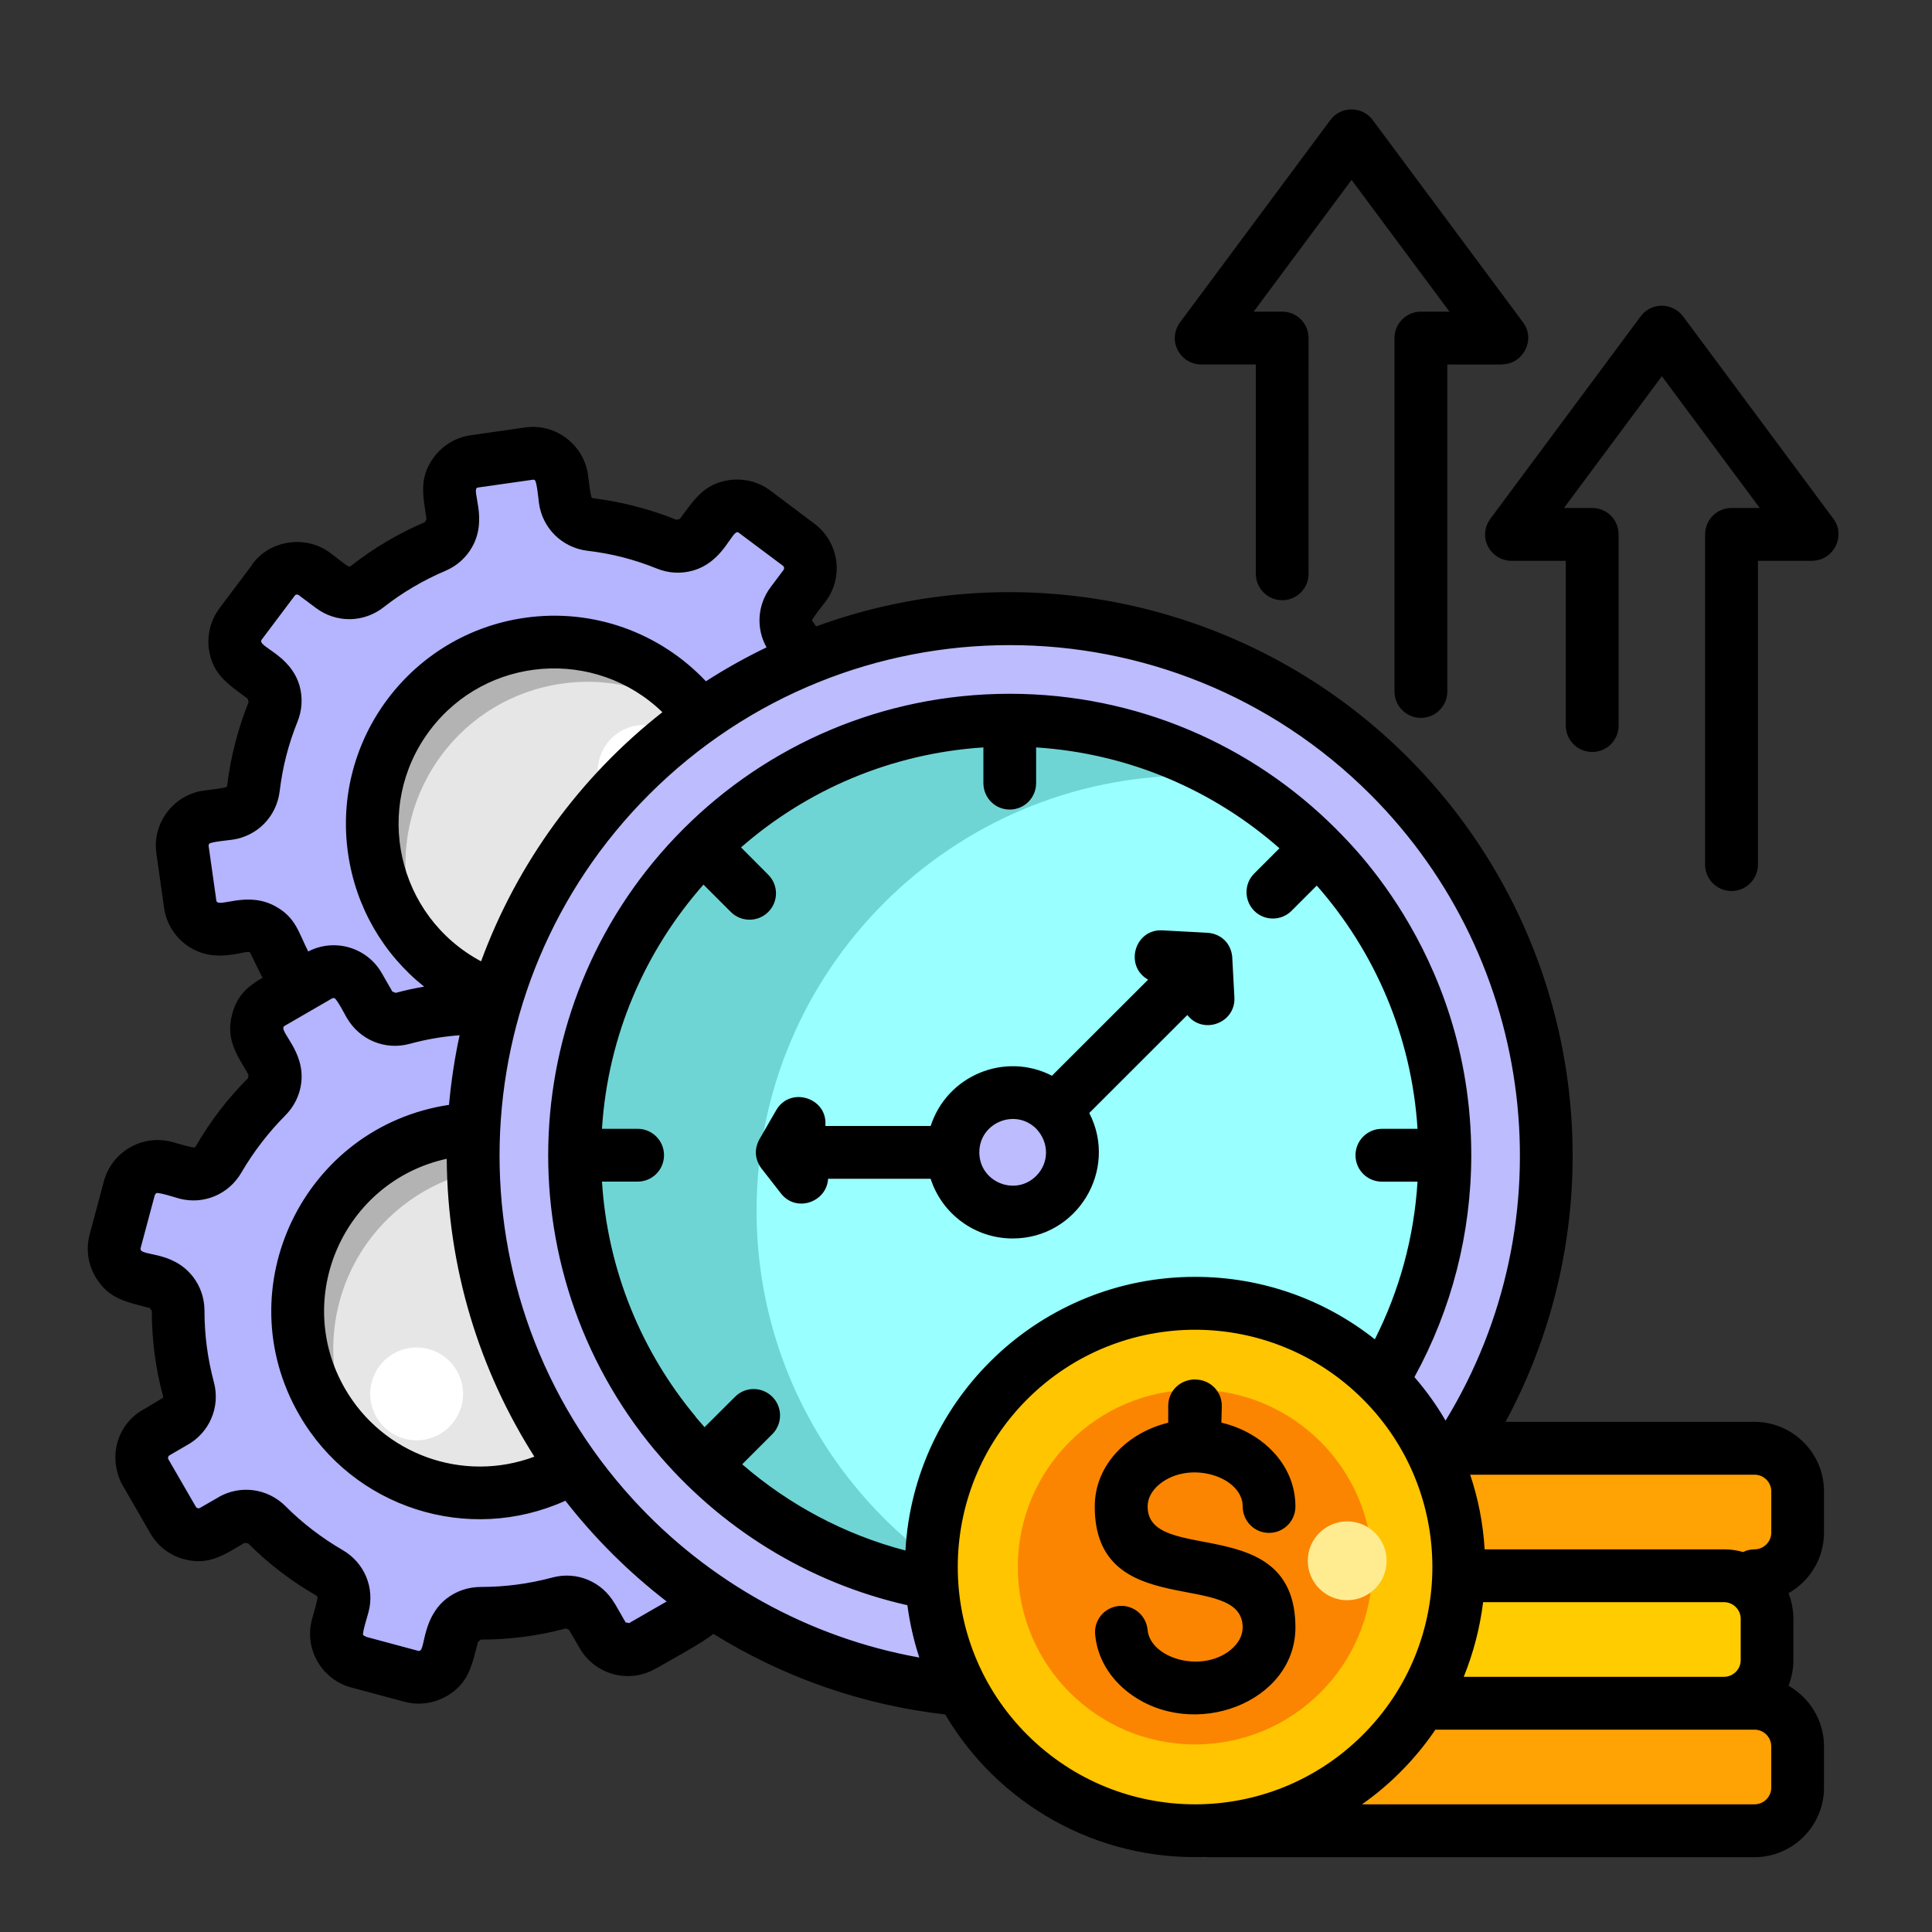 <svg id="Layer_1" enable-background="new 0 0 512 512" viewBox="0 0 512 512" xmlns="http://www.w3.org/2000/svg"><rect x="0" y="0" width="512" height="512" fill="#333333" stroke="none"/><g clip-rule="evenodd" fill-rule="evenodd"><path d="m125.76 122.27 14.46-2.04c4.2-.6 8.14 2.35 8.73 6.58l.79 5.61c.51 3.52 3.2 6.18 6.75 6.6 7.03.85 13.8 2.64 20.24 5.22 3.29 1.33 6.94.31 9.07-2.52l3.4-4.54c2.58-3.43 7.46-4.11 10.86-1.56l11.65 8.79c3.4 2.55 4.11 7.43 1.53 10.83l-3.4 4.54c-2.13 2.83-2.1 6.63.09 9.44 4.28 5.44 7.88 11.45 10.63 17.97 1.39 3.29 4.71 5.13 8.22 4.65l5.61-.79c4.22-.6 8.16 2.35 8.76 6.58l2.04 14.43c.6 4.22-2.35 8.16-6.58 8.76l-5.61.78c-3.52.51-6.18 3.2-6.6 6.75-.85 7.03-2.64 13.8-5.22 20.21-1.33 3.32-.31 6.97 2.52 9.1l4.54 3.4c3.4 2.58 4.11 7.43 1.53 10.86l-8.77 11.64c-2.55 3.4-7.43 4.08-10.83 1.53l-4.54-3.4c-2.83-2.15-6.63-2.1-9.44.08-5.44 4.28-11.48 7.85-17.97 10.63-3.29 1.39-5.16 4.71-4.65 8.22l.79 5.61c.6 4.22-2.35 8.14-6.58 8.73l-14.43 2.07c-4.22.6-8.16-2.38-8.76-6.6l-.79-5.58c-.51-3.54-3.2-6.18-6.75-6.6-7.03-.85-13.8-2.64-20.24-5.22-3.29-1.33-6.94-.31-9.07 2.52l-3.4 4.54c-2.58 3.4-7.43 4.11-10.86 1.53l-11.65-8.76c-3.4-2.55-4.11-7.43-1.53-10.86l3.4-4.51c2.13-2.86 2.1-6.63-.09-9.44-4.28-5.44-7.85-11.48-10.63-18-1.39-3.26-4.71-5.13-8.22-4.62l-5.61.79c-4.22.6-8.14-2.35-8.76-6.58l-2.04-14.46c-.6-4.22 2.35-8.14 6.58-8.73l5.61-.79c3.54-.51 6.18-3.23 6.6-6.75.85-7.03 2.64-13.83 5.22-20.24 1.33-3.29.31-6.94-2.52-9.07l-4.54-3.43c-3.4-2.55-4.11-7.43-1.53-10.83l8.76-11.65c2.55-3.4 7.43-4.11 10.83-1.53l4.54 3.4c2.86 2.13 6.63 2.1 9.44-.11 5.44-4.25 11.48-7.85 17.97-10.6 3.29-1.42 5.16-4.71 4.65-8.22l-.79-5.61c-.58-4.22 2.37-8.16 6.59-8.75z" fill="#b4b4ff"/><path d="m140.1 170.63c26.36-3.71 50.77 14.63 54.51 40.99s-14.6 50.77-40.96 54.48c-26.39 3.74-50.77-14.6-54.51-40.96s14.6-50.77 40.96-54.51z" fill="#b3b3b3"/><path d="m187.92 193.05c3.37 5.5 5.73 11.76 6.69 18.57 3.74 26.36-14.6 50.77-40.96 54.48-14.71 2.1-28.77-2.69-39.03-11.88-3.37-5.5-5.73-11.76-6.69-18.57-3.71-26.36 14.63-50.77 40.99-54.48 14.68-2.09 28.77 2.7 39 11.88z" fill="#e6e6e6"/><path d="m168.99 192.23c6.72-.96 12.95 3.74 13.92 10.46.94 6.75-3.74 12.95-10.46 13.92-6.75.96-12.98-3.74-13.92-10.46-.96-6.75 3.71-12.96 10.46-13.92z" fill="#fff"/><path d="m34.29 314.86-3.77 14.09c-1.11 4.11 1.36 8.39 5.47 9.5l5.5 1.45c3.43.94 5.73 3.94 5.73 7.48 0 7.09.94 14.03 2.72 20.72.94 3.43-.51 6.94-3.6 8.7l-4.9 2.83c-3.71 2.15-4.96 6.89-2.83 10.6l7.29 12.61c2.13 3.69 6.89 4.96 10.57 2.83l4.9-2.83c3.09-1.79 6.86-1.28 9.35 1.25 4.9 4.88 10.46 9.18 16.58 12.7 3.09 1.79 4.54 5.3 3.6 8.73l-1.45 5.47c-1.11 4.11 1.33 8.36 5.47 9.47l14.09 3.77c4.11 1.11 8.36-1.33 9.47-5.47l1.47-5.47c.91-3.43 3.91-5.73 7.48-5.73 7.09 0 14.03-.94 20.72-2.75 3.43-.91 6.92.54 8.7 3.63l2.83 4.9c2.13 3.69 6.89 4.96 10.57 2.83l12.64-7.29c3.69-2.15 4.96-6.89 2.83-10.57l-2.83-4.93c-1.79-3.06-1.3-6.83 1.22-9.35 4.9-4.88 9.18-10.43 12.73-16.55 1.79-3.09 5.27-4.54 8.7-3.63l5.47 1.47c4.14 1.11 8.39-1.36 9.5-5.47l3.77-14.09c1.11-4.11-1.36-8.36-5.47-9.47l-5.47-1.47c-3.43-.94-5.75-3.94-5.75-7.48 0-7.09-.94-14.03-2.72-20.72-.94-3.43.54-6.94 3.6-8.7l4.9-2.83c3.71-2.13 4.99-6.89 2.83-10.57l-7.29-12.64c-2.13-3.69-6.89-4.96-10.57-2.83l-4.9 2.83c-3.09 1.79-6.83 1.28-9.35-1.22-4.88-4.9-10.43-9.18-16.58-12.73-3.06-1.79-4.51-5.27-3.6-8.7l1.47-5.5c1.11-4.11-1.36-8.36-5.47-9.47l-14.09-3.77c-4.14-1.11-8.39 1.36-9.5 5.47l-1.47 5.47c-.91 3.43-3.91 5.73-7.48 5.73-7.06 0-14.03.94-20.69 2.75-3.43.91-6.94-.54-8.73-3.6l-2.83-4.93c-2.13-3.69-6.89-4.96-10.57-2.83l-12.61 7.29c-3.71 2.15-4.99 6.89-2.83 10.6l2.83 4.9c1.76 3.09 1.28 6.83-1.25 9.35-4.88 4.88-9.18 10.43-12.73 16.55-1.76 3.09-5.27 4.54-8.7 3.63l-5.47-1.47c-4.12-1.12-8.4 1.34-9.5 5.46z" fill="#b4b4ff"/><path d="m80.58 334.95c-6.89 25.71 8.36 52.16 34.1 59.05 25.71 6.89 52.16-8.39 59.05-34.1s-8.39-52.16-34.1-59.05c-25.72-6.89-52.17 8.36-59.05 34.1z" fill="#b3b3b3"/><path d="m97.05 385.1c5.05 4.03 11 7.12 17.63 8.9 25.71 6.89 52.16-8.39 59.05-34.1 3.83-14.31.79-28.89-7.11-40.17-5.02-4.03-10.97-7.09-17.6-8.87-25.71-6.89-52.16 8.36-59.05 34.1-3.84 14.31-.8 28.88 7.08 40.14z" fill="#e6e6e6"/><path d="m98.52 366.22c-1.76 6.55 2.15 13.29 8.7 15.05 6.58 1.79 13.32-2.13 15.08-8.7 1.76-6.55-2.13-13.29-8.7-15.05-6.58-1.76-13.32 2.12-15.08 8.7z" fill="#fff"/><path d="m267.61 163.97c78.52 0 142.19 63.67 142.19 142.21 0 78.52-63.67 142.19-142.19 142.19-78.55 0-142.21-63.67-142.21-142.19-.01-78.55 63.66-142.21 142.21-142.21z" fill="#bcbcff"/><path d="m267.61 190.87c63.67 0 115.29 51.62 115.29 115.31 0 63.67-51.62 115.29-115.29 115.29-63.69 0-115.31-51.62-115.31-115.29-.01-63.69 51.61-115.31 115.31-115.31z" fill="#6fd5d4"/><path d="m324.44 205.83c34.92 19.81 58.45 57.32 58.45 100.35 0 63.67-51.62 115.29-115.29 115.29-2.92 0-5.81-.11-8.65-.31-34.92-19.81-58.45-57.32-58.45-100.32 0-63.69 51.62-115.31 115.29-115.31 2.93-.01 5.79.11 8.65.3z" fill="#9ff"/><path d="m268.37 289.57c8.73 0 15.82 7.09 15.82 15.82 0 8.76-7.09 15.85-15.82 15.85s-15.82-7.09-15.82-15.85c0-8.73 7.09-15.82 15.82-15.82z" fill="#bcbcff"/><path d="m320.39 383.79h144.6c6.29 0 11.42 5.13 11.42 11.42v10.97c0 6.26-5.13 11.4-11.42 11.4h-144.6c-6.26 0-11.4-5.13-11.4-11.4v-10.97c0-6.29 5.13-11.42 11.4-11.42z" fill="#ffa203"/><path d="m320.39 451.37h136.49c6.29 0 11.42-5.13 11.42-11.4v-10.97c0-6.29-5.13-11.42-11.42-11.42h-136.49c-6.26 0-11.4 5.13-11.4 11.42v10.97c0 6.27 5.13 11.4 11.4 11.4z" fill="#fc0"/><path d="m320.39 451.37h144.6c6.29 0 11.42 5.16 11.42 11.42v10.97c0 6.26-5.13 11.42-11.42 11.42h-144.6c-6.26 0-11.4-5.16-11.4-11.42v-10.96c0-6.27 5.13-11.43 11.4-11.43z" fill="#ffa203"/><path d="m316.7 345.41c38.61 0 69.9 31.27 69.9 69.87 0 38.61-31.29 69.9-69.9 69.9-38.58 0-69.87-31.29-69.87-69.9 0-38.6 31.29-69.87 69.87-69.87z" fill="#ffc500"/><path d="m316.7 368.29c25.97 0 47 21.06 47 47 0 25.96-21.03 47-47 47-25.94 0-46.97-21.03-46.97-47 0-25.94 21.04-47 46.97-47z" fill="#fb8500"/><path d="m357.01 403.18c5.78 0 10.46 4.68 10.46 10.43 0 5.78-4.68 10.46-10.46 10.46-5.75 0-10.43-4.68-10.43-10.46 0-5.75 4.68-10.43 10.43-10.43z" fill="#ffec91"/></g><path d="m219.45 312.39c-.37 6.21-8.45 9.04-12.47 3.91l-4.79-6.15c-2.24-2.64-2.49-5.75-.68-8.67l4.2-7.28c3.77-6.46 13.75-3.23 13.01 4.2h27.92c4.31-13.35 19.62-19.76 32.14-13.32l25.48-25.46c-6.38-3.6-3.57-13.44 3.77-13.07l11.45.62c4.14.06 7.06 2.98 7.11 7.11l.54 10.06c.34 6.8-8.31 9.98-12.47 4.65l-25.99 25.97c7.77 15.08-3.17 33.25-20.3 33.25-10.03 0-18.74-6.52-21.74-15.82zm70.78 120.78c-.37-3.83 2.47-7.23 6.32-7.57 3.83-.34 7.2 2.47 7.57 6.32.68 7.51 14.26 11.65 22.03 5.3 1.96-1.62 3.17-3.71 3.17-5.92 0-15.65-39.2-1.13-39.2-32.06 0-11.17 8.84-19.64 19.47-22.2v-4.48c0-3.91 3.09-7 7.23-7v.03c3.94.03 7.06 3.23 6.97 7.11l-.11 4.31c10.71 2.52 19.62 11 19.62 22.22 0 3.88-3.12 7-7 7-3.86 0-6.97-3.12-6.97-7 0-7.91-14.09-12.42-22.05-5.9-1.96 1.59-3.15 3.69-3.15 5.9 0 15.68 39.17 1.13 39.17 32.06 0 19.9-27.07 30.22-44.11 17.35-5.05-3.82-8.4-9.26-8.96-15.47zm26.47-94.79c18 0 34.55 6.18 47.65 16.55 6.55-12.98 10.4-27.07 11.31-41.78h-9.44c-3.88 0-7-3.12-7-7 0-3.85 3.12-7 7-7h9.44c-1.56-24.63-11.37-47.03-26.7-64.46l-6.69 6.69c-2.72 2.72-7.17 2.72-9.89 0-2.72-2.75-2.72-7.17 0-9.89l6.69-6.69c-17.43-15.34-39.83-25.14-64.49-26.73v9.47c0 3.88-3.12 7-7 7-3.86 0-6.97-3.12-6.97-7v-9.47c-24.55 1.59-46.86 11.31-64.23 26.5l7.2 7.23c2.75 2.72 2.75 7.17 0 9.89-2.72 2.72-7.17 2.72-9.89 0l-7.26-7.26c-15.45 17.49-25.34 39.97-26.9 64.71h9.44c3.88 0 7 3.15 7 7 0 3.88-3.12 7-7 7h-9.44c1.5 23.67 10.6 45.24 24.86 62.33l-.03.03 2.35 2.72 8.08-8.05c2.72-2.75 7.14-2.75 9.89 0 2.72 2.72 2.72 7.14 0 9.89l-7.99 7.99c12.3 10.66 27.04 18.6 43.26 22.85 2.26-40.51 35.85-72.52 76.75-72.52zm58.14 26.56c3.09 3.57 5.87 7.43 8.25 11.54 32.4-53.09 24.21-121.8-19.9-165.91-52.81-52.81-138.39-52.81-191.2 0-50.97 50.97-53.12 133.31-4.25 186.77 19.87 21.77 46.57 36.68 75.88 41.92-1.45-4.45-2.52-9.07-3.15-13.86-26.62-6.01-49.92-20.72-66.81-40.96v.03c-40.56-48.61-37.28-120.08 7.46-164.81 22.11-22.11 52.7-35.8 86.46-35.8s64.35 13.66 86.46 35.8h.03c0 .51 35.83 31.35 35.83 86.48-.01 20.73-5.22 40.89-15.06 58.8zm14.77 25.86c2.1 6.26 3.43 12.9 3.83 19.79h63.44c1.76 0 3.43.25 5.05.71.94-.45 1.96-.71 3.06-.71 2.41 0 4.42-2.01 4.42-4.42v-10.97c0-2.41-2.01-4.39-4.42-4.39h-75.38zm3.43 33.78c-.85 6.92-2.61 13.55-5.13 19.79h68.97c2.41 0 4.42-1.98 4.42-4.39v-11c0-2.41-2.01-4.39-4.42-4.39h-63.84zm-12.64 33.79c-5.24 7.71-11.82 14.43-19.45 19.79h104.03c2.41 0 4.42-1.98 4.42-4.39v-10.97c0-2.44-2.01-4.42-4.42-4.42h-84.58zm-61 33.74c-28.8.99-54.85-13.95-68.91-37.76-22.37-2.55-43.23-10.06-61.46-21.37-2.18 2.01-12.13 7.43-15.28 9.24v-.03c-7.03 4.11-16.04 1.64-20.1-5.36l-2.86-4.9.03-.03-.88-.34c-7.26 1.96-14.91 2.95-22.51 2.95l-.74.57c-1.62 6.01-2.32 10.94-8.33 14.43v-.03c-3.26 1.9-7.29 2.55-11.17 1.5l-14.09-3.77c-7.85-2.1-12.53-10.21-10.43-18.03.2-.79 1.64-5.56 1.47-5.98-.08-.14-.2-.28-.34-.37-6.69-3.86-12.64-8.42-18.06-13.83l-.88-.11-.03-.03c-5.36 3.12-9.38 6.12-16.07 4.34-3.63-.96-6.92-3.35-8.93-6.86l-7.65-13.27c-3.66-7.6-.82-16.13 6.32-19.81l4.68-2.83c.06-.14.06-.31 0-.54-1.96-7.23-2.95-14.88-2.95-22.51l-.57-.74c-6.04-1.62-10.91-2.3-14.43-8.36-1.87-3.26-2.52-7.23-1.47-11.14l3.77-14.09c2.1-7.82 10.2-12.53 18.03-10.43.79.23 5.56 1.64 5.98 1.47.14-.06.28-.17.37-.34 3.88-6.72 8.42-12.61 13.83-18.03l.11-.91c-3.09-5.33-6.12-9.33-4.31-16.1 1.3-4.85 4-7.26 8.02-9.58l-3.32-6.75c-1.33-.74-9.58 3.51-17.01-2.07-3.03-2.27-5.19-5.7-5.75-9.72l-2.04-14.43c-1.13-8.02 4.51-15.51 12.53-16.64.85-.11 5.73-.65 6.07-.99.09-.08.14-.26.17-.43.88-7.4 2.89-15.14 5.67-22.02l-.23-.91c-4.99-3.74-9.3-6.24-10.29-13.12-.51-3.71.4-7.63 2.83-10.89l8.53-11.34-.03-.03c4.2-6.26 13.72-8.31 20.55-3.46 1.05.68 4.73 3.83 5.33 3.83.14 0 .28-.06.45-.2 6.04-4.73 12.5-8.56 19.56-11.57l.45-.82c-.88-6.15-2.15-10.91 2.01-16.47 2.27-3.03 5.7-5.19 9.72-5.75l14.43-2.07c8.02-1.13 15.51 4.54 16.64 12.56.11.82.65 5.7.99 6.04.11.08.26.17.45.17 7.37.91 15.11 2.92 22 5.7l.91-.23c3.74-4.99 6.24-9.3 13.12-10.29 3.71-.51 7.65.37 10.89 2.81l11.65 8.76c6.49 4.88 7.85 14.09 2.95 20.61-.51.68-3.6 4.51-3.6 5.05l1.08 1.56c54.96-20.13 116.08-6.07 156.78 34.67 46.52 46.52 57.15 118.18 25.94 176.12h65.96c10.15 0 18.43 8.28 18.43 18.4v10.97c0 6.8-3.74 12.84-9.41 16.04.82 2.1 1.3 4.39 1.3 6.77v11c0 2.38-.48 4.65-1.3 6.75 5.67 3.23 9.41 9.27 9.41 16.07v10.97c0 10.12-8.28 18.4-18.43 18.4h-144.6zm41.78-121.3c-24.58-24.55-64.37-24.55-88.95 0-24.55 24.55-24.55 64.38 0 88.92 24.58 24.58 64.37 24.58 88.95 0 24.55-24.54 24.55-64.37 0-88.92zm67.77-178.53c0 3.88-3.12 7-7 7-3.86 0-7-3.12-7-7v-43.65h-14.37c-5.56 0-9.44-6.49-5.27-11.62l39.49-53.18c2.86-3.85 8.56-3.66 11.31.11l39.74 53.52c3.46 4.65-.03 11.14-5.58 11.14v.03h-14.4v80.5c0 3.85-3.15 7-7 7-3.88 0-7-3.15-7-7v-87.51c0-3.88 3.12-7 7-7h7.48l-25.94-34.92-25.94 34.92h7.48c3.88 0 7 3.12 7 7zm-82.17-40.22c0 3.88-3.12 7-6.97 7-3.88 0-7-3.12-7-7v-55.47h-14.48c-5.53 0-9.41-6.49-5.27-11.62l39.51-53.18c2.86-3.83 8.56-3.66 11.28.11l39.77 53.52c3.46 4.65-.03 11.14-5.61 11.14v.03h-14.46v86.66c0 3.85-3.12 7-7 7-3.86 0-7-3.15-7-7v-93.66c0-3.88 3.15-7 7-7h7.57l-25.94-34.92-25.94 34.92h7.57c3.86 0 6.97 3.12 6.97 7zm-72.17 147.06c-5.56-5.53-15.08-1.59-15.08 6.26s9.52 11.79 15.08 6.24c3.43-3.43 3.48-8.84 0-12.5zm-97.94 125.29c-10.03-7.74-19.05-16.7-26.84-26.7-25.77 11.65-56.27 1.93-70.5-22.71-19.53-33.82 1.33-76.45 39.66-82.2.57-6.26 1.5-12.44 2.81-18.45-4.54.34-8.84 1.08-13.32 2.3-6.46 1.73-13.18-1.08-16.55-6.89v.03c-.48-.82-2.66-5.1-3.32-5.27-.2-.06-.43-.03-.6.06l-12.59 7.29c-2.01 1.16 5.56 6.52 4.39 15.25-.4 3.12-1.84 6.12-4.22 8.5-4.42 4.45-8.45 9.67-11.59 15.08-3.37 5.84-10.06 8.65-16.55 6.92-.88-.26-5.5-1.73-6.04-1.42l-.37.45-3.77 14.09c-.62 2.38 8.31.37 13.92 7.68 1.9 2.47 3 5.58 3 8.96 0 6.41.82 12.64 2.49 18.91 1.79 6.6-1.22 13.52-7.23 16.75l-4.54 2.64c-.37.2-.48.71-.28 1.05l7.29 12.61c.2.37.74.48 1.05.28l4.9-2.81v-.03c5.81-3.34 13.04-2.38 17.8 2.38 4.42 4.45 9.67 8.45 15.08 11.59 5.84 3.37 8.65 10.06 6.89 16.55-.28 1.08-1.7 5.5-1.39 6.04l.82.45 13.72 3.69c.2.06.43.03.57-.06v-.03c1.3-.74.71-8.93 7.09-13.83 2.49-1.9 5.61-3 8.99-3 6.41 0 12.64-.82 18.91-2.49 6.46-1.76 13.18 1.05 16.53 6.86h.03l2.89 5.02.99.2-.03-.03zm-35.06-38.38c-14.54-22.85-23.02-49.92-23.22-78.94-27.18 5.95-40.96 36.68-26.96 60.92 10.09 17.48 31.35 25.08 50.18 18.02zm-14.12-131.27c9.61-26.16 26.36-49.01 48.05-66.02-17.72-17.15-46.66-15.08-61.63 4.82-15.25 20.3-8.7 49.3 13.58 61.2zm59.58-74.21c5.16-3.32 10.52-6.32 16.07-8.99-2.83-5.05-2.44-11.28 1.11-15.99l3.4-4.54c.23-.28.2-.82-.14-1.08l-11.82-8.84c-1.67-.99-3.77 7.79-12.13 10.12-3.06.85-6.35.71-9.44-.54-6.07-2.44-11.93-3.97-18.45-4.73-6.66-.82-11.91-5.92-12.84-12.61-.11-.88-.57-5.7-1.08-6.07-.17-.14-.37-.2-.6-.14l-14.57 2.07c-1.9.43 2.83 8.14-1.45 15.73-1.56 2.78-4 5.02-7.06 6.32-5.84 2.47-11.51 5.81-16.44 9.69-5.27 4.11-12.53 4.2-17.91.17l-4.22-3.15v-.03c-.31-.25-.94-.68-1.39-.08l-8.76 11.65c-1.39 1.87 7.68 3.83 10.06 12.33.82 3.03.68 6.32-.57 9.41-2.44 6.07-3.94 11.93-4.73 18.45-.82 6.69-5.9 11.91-12.59 12.84-.91.14-5.73.57-6.09 1.08-.11.17-.17.37-.14.6l2.04 14.43c.31 2.24 8.08-2.75 15.76 1.59 5.36 3 6.04 6.94 8.59 11.91 6.97-3.6 15.53-1.11 19.47 5.7l2.83 4.93.88.34c2.44-.65 4.96-1.22 7.54-1.64-10.86-8.67-18.17-21.17-20.18-35.4-4.28-30.13 16.75-58.08 46.91-62.36 17.98-2.56 35.76 3.9 47.94 16.83z"/></svg>